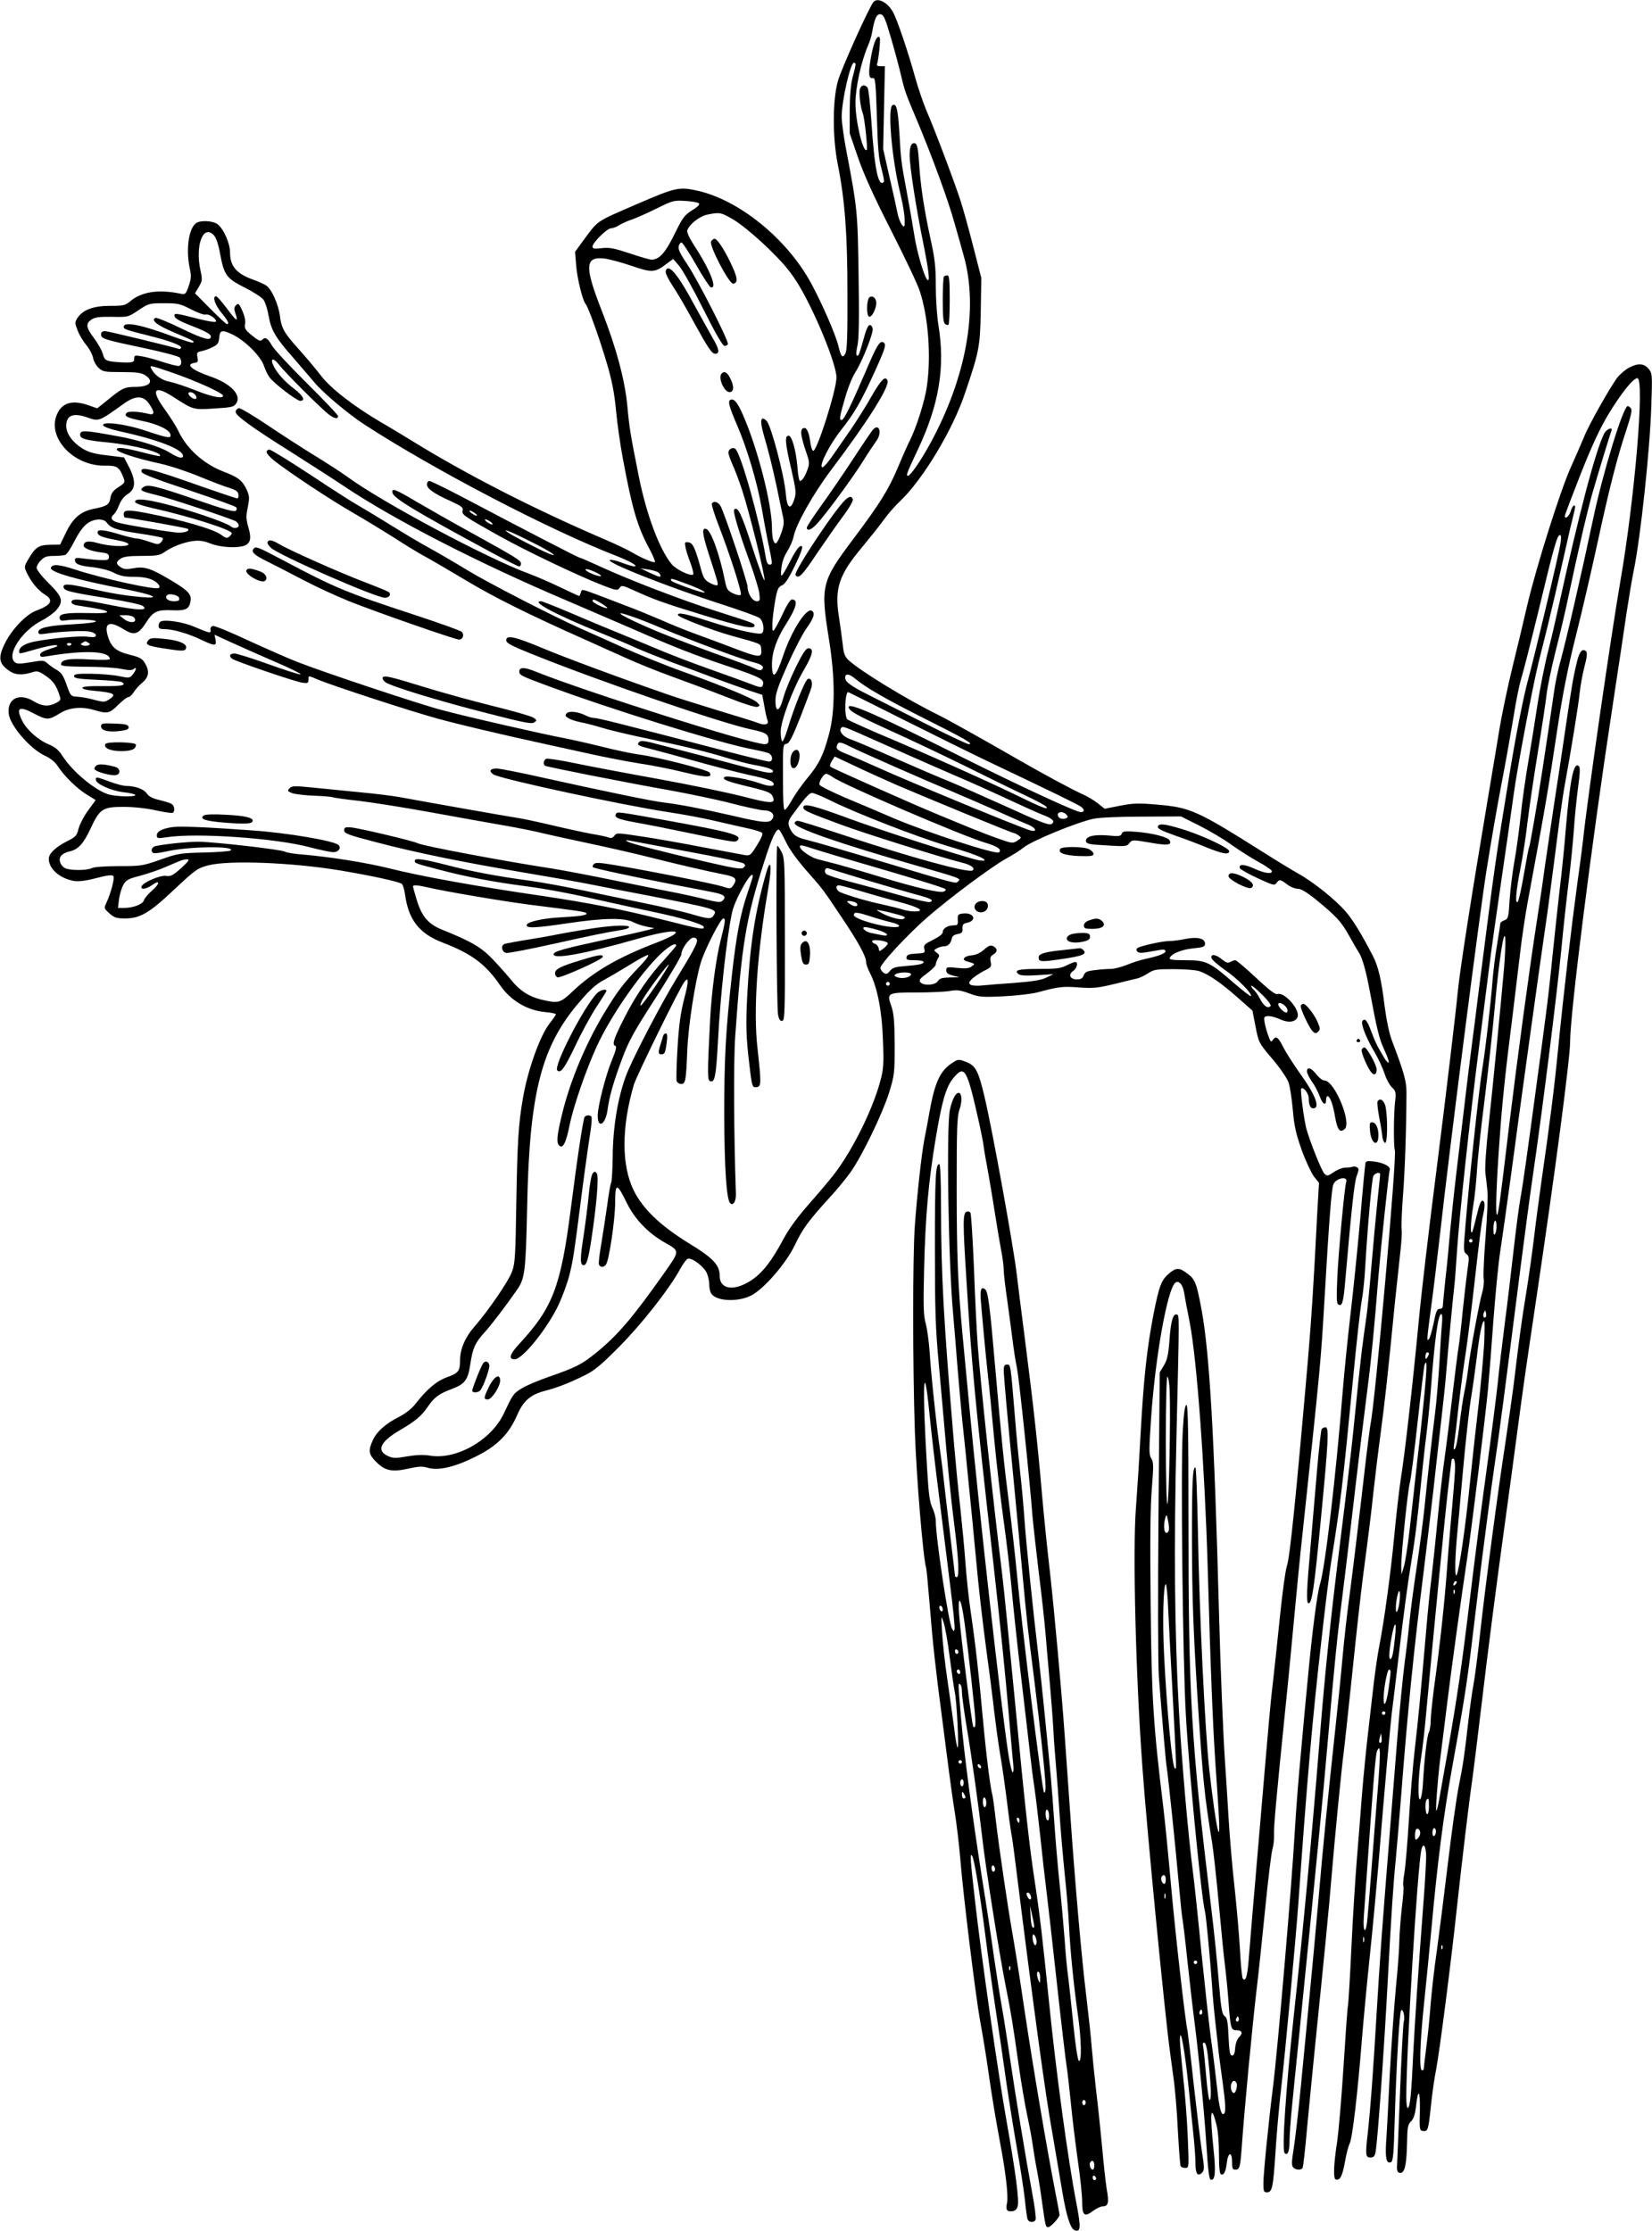  <svg version="1.0" xmlns="http://www.w3.org/2000/svg"
 width="948pt" height="1280pt" viewBox="0 0 948 1280"
 preserveAspectRatio="xMidYMid meet"><g transform="translate(0,1280) scale(0.1,-0.1)"
fill="#000000" stroke="none">
<path d="M5012 12788 c-27 -34 -185 -385 -204 -454 -31 -112 -31 -325 0 -479
41 -209 55 -397 55 -740 1 -242 -2 -326 -12 -344 -16 -29 -25 -19 -40 44 -17
68 -91 238 -157 361 -140 256 -415 479 -657 531 -100 22 -124 16 -337 -76
-251 -109 -223 -90 -320 -221 l-40 -55 6 -75 c5 -73 37 -205 55 -225 16 -20
80 -199 120 -335 30 -101 44 -170 54 -275 7 -77 25 -201 39 -275 54 -291 83
-391 154 -522 20 -37 33 -70 30 -73 -7 -7 -83 26 -134 57 -22 13 -93 47 -159
75 -403 173 -797 375 -1105 566 -36 22 -113 69 -172 103 -157 92 -290 195
-345 267 -26 34 -81 100 -123 147 -90 99 -105 126 -114 199 -9 66 -48 154 -79
173 -12 8 -50 25 -84 37 -88 33 -123 76 -123 153 0 54 -40 141 -74 163 -31 20
-101 22 -123 3 -42 -34 -57 -155 -33 -263 8 -38 7 -55 -7 -96 -17 -48 -19 -50
-48 -44 -126 26 -222 11 -287 -43 -29 -25 -40 -27 -117 -27 -96 0 -156 -23
-187 -70 -15 -24 -15 -29 1 -70 9 -25 32 -63 50 -85 18 -21 35 -54 39 -73 3
-19 18 -45 32 -58 24 -22 33 -24 133 -24 85 0 112 -4 134 -18 54 -35 27 -67
-56 -67 -63 0 -77 -7 -170 -84 l-49 -39 -46 16 c-97 35 -158 17 -187 -55 -53
-133 99 -293 277 -290 71 1 83 -7 108 -73 9 -22 5 -28 -30 -50 -29 -19 -41
-33 -46 -60 -7 -41 -18 -49 -97 -65 -75 -15 -119 -53 -160 -139 l-32 -66 -57
-1 c-66 -1 -85 -14 -125 -82 -25 -43 -25 -45 -9 -79 25 -53 64 -100 102 -124
54 -33 40 -60 -48 -93 -58 -21 -142 -109 -181 -190 -40 -82 -34 -115 30 -158
32 -21 70 -23 123 -7 35 11 41 9 84 -20 42 -29 61 -56 80 -119 6 -17 1 -24
-23 -36 -42 -22 -80 -19 -126 9 -83 52 -155 17 -145 -70 7 -67 121 -200 205
-240 33 -15 61 -37 77 -62 38 -58 111 -129 167 -163 l50 -31 -43 -59 c-24 -32
-48 -79 -55 -104 -10 -41 -16 -48 -64 -72 -67 -34 -107 -71 -107 -102 0 -57
62 -112 144 -127 28 -4 65 0 127 16 59 16 92 20 99 13 10 -10 -13 -98 -41
-158 -13 -27 -12 -30 19 -57 28 -25 41 -29 90 -29 87 0 139 31 284 168 122
114 131 120 195 137 120 30 480 16 757 -30 178 -30 336 -64 352 -77 6 -4 14
-31 18 -59 20 -147 81 -226 217 -278 164 -63 244 -122 327 -242 60 -89 156
-146 257 -156 36 -3 65 -9 65 -13 0 -4 -16 -27 -35 -51 -55 -69 -126 -266
-154 -429 -26 -149 -32 -253 -38 -590 -5 -318 -7 -360 -25 -407 -21 -57 -136
-224 -216 -316 -52 -59 -82 -128 -82 -191 0 -63 -9 -75 -73 -98 -63 -23 -115
-67 -185 -156 -20 -26 -57 -54 -92 -72 -77 -39 -129 -85 -151 -135 -27 -59
-24 -80 20 -124 51 -51 90 -59 185 -38 58 13 80 14 110 5 59 -18 151 2 270 61
126 61 196 130 245 244 35 80 76 115 161 137 61 15 141 46 225 88 57 28 94 59
200 166 129 130 288 333 348 444 16 29 36 56 43 59 23 9 94 -45 110 -82 8 -19
14 -48 14 -65 0 -17 4 -40 10 -50 24 -45 145 -54 226 -16 73 34 204 184 256
293 42 89 79 140 194 266 42 45 98 113 125 151 67 95 181 331 221 456 31 102
32 110 32 276 -1 140 -5 181 -20 223 -26 74 -22 76 149 76 78 0 163 4 190 9
39 7 58 4 108 -14 56 -21 71 -23 197 -17 77 4 164 14 197 23 119 32 141 35
236 28 84 -6 109 -3 205 20 60 15 119 29 132 32 13 3 40 16 60 29 34 22 47 24
147 24 61 0 126 -5 145 -11 51 -16 124 -65 221 -151 l86 -76 18 -92 c18 -92
18 -93 98 -187 46 -55 85 -112 92 -136 8 -22 18 -93 24 -156 8 -94 18 -136 51
-230 23 -63 55 -131 70 -151 l29 -36 -10 -174 c-24 -466 -32 -583 -54 -848
-67 -771 -103 -1128 -120 -1176 -8 -22 -26 -152 -40 -290 -14 -137 -32 -306
-40 -375 -15 -125 -20 -184 -75 -830 -16 -190 -36 -421 -44 -515 -8 -93 -17
-209 -21 -256 -7 -90 -18 -125 -34 -101 -4 8 -11 77 -15 155 -4 78 -18 241
-31 362 -14 121 -29 303 -35 405 -6 102 -15 244 -20 315 -10 141 -26 525 -35
865 -27 1019 -54 1485 -100 1735 -29 155 -36 174 -85 210 -43 32 -61 31 -100
-1 -46 -39 -58 -71 -90 -232 -39 -201 -57 -371 -75 -693 -8 -151 -20 -337 -26
-414 -20 -241 -2 -972 37 -1500 25 -351 128 -1412 158 -1630 2 -16 11 -79 19
-140 9 -60 21 -199 26 -308 6 -109 13 -202 16 -207 4 -6 16 -10 27 -10 21 0
21 2 14 176 -4 97 -16 255 -27 351 -10 97 -19 192 -18 212 2 80 28 -65 49
-269 11 -113 25 -245 30 -295 5 -49 10 -116 10 -147 0 -61 13 -80 38 -55 14
15 14 26 -2 129 -9 62 -30 236 -47 387 -16 151 -32 284 -34 295 -13 55 -68
537 -95 836 -16 184 -37 389 -45 455 -57 465 -67 624 -72 1160 -4 356 -2 566
7 667 10 128 10 149 -4 170 -13 21 -13 46 0 238 24 346 93 732 138 769 20 17
44 -10 51 -57 3 -20 17 -95 31 -165 42 -210 87 -830 104 -1402 17 -606 30
-918 45 -1140 23 -325 27 -415 15 -380 -10 31 -31 177 -50 345 -26 236 -58
912 -66 1383 -4 196 -10 357 -14 357 -16 0 -20 -76 -20 -409 1 -352 7 -518 34
-946 29 -441 37 -524 81 -795 8 -47 26 -211 40 -365 14 -154 30 -314 36 -355
5 -41 14 -131 19 -200 11 -147 14 -160 45 -160 33 0 39 -16 16 -39 -12 -12
-21 -37 -23 -63 -2 -30 -7 -43 -18 -43 -12 0 -16 21 -20 107 -4 88 -8 110 -23
120 -15 11 -20 43 -33 198 -8 102 -28 298 -45 435 -114 944 -129 1197 -129
2213 0 527 -3 663 -12 660 -9 -3 -15 -49 -21 -154 -12 -220 0 -1314 18 -1624
19 -339 90 -1059 110 -1130 6 -20 32 -300 40 -420 3 -52 12 -151 20 -220 8
-69 16 -143 18 -165 3 -22 12 -96 22 -165 18 -130 20 -178 10 -188 -16 -16
-28 27 -41 149 -8 74 -23 197 -34 274 -11 77 -35 300 -55 495 -19 196 -41 405
-49 465 -27 207 -66 650 -81 935 -25 448 -29 931 -14 1560 17 723 17 702 2
707 -21 7 -34 -36 -42 -145 -6 -86 -13 -115 -32 -147 l-24 -40 -7 -810 c-4
-475 -3 -862 2 -935 17 -223 40 -494 45 -520 7 -37 52 -470 70 -675 9 -99 18
-186 20 -193 2 -6 16 -117 29 -245 14 -127 32 -286 41 -352 26 -205 57 -532
69 -719 8 -126 15 -181 23 -183 26 -9 31 42 17 172 -22 213 -16 271 16 145 9
-31 15 -104 15 -169 0 -78 4 -116 12 -118 16 -6 27 15 33 66 7 62 30 67 30 7
0 -39 3 -46 19 -46 24 0 28 13 36 120 16 230 62 710 85 905 11 88 33 300 50
470 17 171 36 326 42 345 6 19 10 56 9 82 -2 46 11 191 64 713 14 132 36 364
50 515 14 151 36 379 50 505 104 970 105 990 125 1330 27 465 41 647 52 670
17 37 86 48 73 12 -9 -24 -45 -409 -51 -549 -5 -110 -4 -147 5 -153 23 -14 30
9 41 140 36 412 52 564 66 599 12 32 13 41 2 47 -7 5 -19 7 -26 4 -8 -3 -26
-5 -41 -5 -16 0 -45 -11 -66 -25 -35 -24 -39 -25 -55 -10 -15 14 -83 183 -104
260 -12 44 -35 218 -30 227 10 16 44 -24 44 -53 0 -37 9 -59 25 -59 43 0 15
75 -74 199 -38 53 -80 119 -95 148 -30 61 -43 71 -60 48 -11 -16 -14 -15 -24
11 -18 47 -32 107 -26 116 9 13 46 9 92 -12 46 -21 87 -15 98 14 16 41 -74
144 -114 132 -13 -5 -46 20 -125 94 -59 55 -112 100 -118 100 -5 0 -19 -4 -29
-10 -14 -8 -25 -4 -48 15 -35 29 -65 33 -60 8 2 -10 37 -41 79 -70 69 -47 158
-137 147 -149 -3 -2 -46 31 -96 74 -139 122 -161 132 -277 132 -73 0 -96 3
-93 12 9 25 69 50 135 56 59 6 68 10 68 27 0 30 -44 41 -113 27 -32 -7 -74
-12 -93 -12 -40 0 -170 -29 -183 -41 -6 -6 -6 -13 1 -20 9 -9 28 -8 77 1 77
14 80 14 84 2 3 -11 -35 -27 -108 -43 -30 -6 -81 -22 -112 -35 -32 -13 -74
-24 -95 -24 -21 0 -62 -3 -91 -7 -44 -5 -55 -10 -63 -29 -6 -18 -16 -24 -39
-24 -40 0 -52 28 -22 48 22 15 31 52 12 52 -6 0 -28 -9 -50 -20 -33 -17 -59
-20 -159 -20 -119 0 -144 -7 -116 -30 10 -8 42 -10 107 -6 l93 6 -41 -20 c-29
-14 -79 -22 -180 -30 -76 -5 -161 -12 -189 -15 -27 -3 -57 -1 -65 4 -12 8 -11
13 5 31 11 12 42 33 68 47 45 22 48 26 42 53 -5 23 -2 32 14 42 26 16 27 34 1
48 -15 8 -25 5 -53 -19 -21 -19 -46 -31 -72 -33 -39 -3 -59 -24 -31 -33 55
-17 53 -15 31 -31 -15 -11 -35 -13 -82 -8 -59 6 -63 5 -63 -14 0 -15 10 -23
38 -30 l37 -10 -55 -1 c-44 -1 -58 -5 -68 -21 -15 -24 -83 -28 -101 -6 -9 11
-2 21 39 51 27 20 50 43 50 51 0 8 6 23 12 34 11 16 9 22 -7 33 -18 14 -18 15
3 26 11 6 29 11 40 11 22 0 38 16 44 45 2 13 14 22 33 25 25 5 30 10 28 32 -1
22 4 28 27 33 58 13 39 59 -22 53 -30 -3 -33 -6 -32 -35 2 -29 -1 -33 -23 -33
-34 0 -63 -17 -63 -38 0 -12 -20 -27 -56 -45 -50 -25 -55 -30 -50 -52 6 -23 4
-24 -46 -27 -41 -2 -54 -7 -56 -20 -3 -15 4 -18 47 -18 28 0 51 -4 51 -10 0
-12 -25 -17 -110 -24 -52 -4 -68 -9 -83 -27 -14 -18 -22 -21 -35 -12 -9 5 -18
18 -20 27 -4 21 155 193 275 297 130 112 358 282 445 331 40 22 86 51 101 64
47 39 310 147 404 166 33 7 155 12 279 12 l221 1 104 -52 c57 -29 140 -77 183
-109 44 -31 113 -75 154 -98 42 -22 77 -47 80 -53 6 -21 -41 -15 -102 13 -56
26 -90 27 -81 2 3 -7 49 -33 101 -57 89 -41 97 -44 109 -28 16 22 22 22 61 -8
18 -14 45 -25 61 -25 19 0 51 -19 103 -61 118 -96 148 -129 192 -209 23 -41
49 -86 58 -100 17 -25 41 -111 59 -210 44 -235 55 -280 86 -347 19 -41 29 -73
23 -71 -6 2 -16 13 -22 23 -6 11 -20 35 -32 55 -12 19 -31 63 -44 98 -24 66
-36 80 -51 65 -13 -13 18 -95 69 -181 22 -37 47 -92 57 -122 9 -30 29 -66 42
-79 23 -22 25 -28 18 -88 -8 -73 -8 -259 -1 -272 14 -23 -114 -1465 -140
-1576 -2 -11 -13 -94 -24 -185 -48 -416 -81 -686 -99 -820 -11 -80 -27 -224
-36 -320 -8 -96 -29 -296 -45 -445 -41 -381 -67 -637 -95 -965 -14 -157 -36
-400 -50 -540 -13 -140 -36 -374 -50 -520 -14 -146 -33 -307 -41 -358 -12 -73
-13 -96 -4 -108 14 -16 46 -19 55 -4 3 6 15 106 25 223 11 116 31 325 45 462
51 498 84 833 95 975 17 208 59 639 70 718 5 37 27 245 50 462 22 217 50 465
61 550 29 219 48 369 60 485 6 55 23 199 39 320 27 202 43 346 85 775 9 85 22
207 29 270 8 63 12 129 9 146 -2 16 1 104 8 195 11 143 19 374 20 590 0 65
-15 118 -84 299 -15 40 -31 116 -42 200 -18 149 -36 225 -67 285 -65 125 -112
203 -155 253 -58 68 -185 170 -273 219 -36 20 -126 75 -200 122 -384 242 -419
257 -611 274 -109 9 -139 8 -214 -7 l-86 -17 -39 31 c-21 17 -60 40 -87 52
-57 25 -229 118 -368 198 -210 121 -402 228 -460 257 -185 91 -449 253 -516
315 -21 20 -28 38 -33 89 -4 35 -14 107 -22 160 -26 162 0 241 134 400 43 52
98 121 122 154 23 33 67 83 96 110 130 124 302 409 372 620 81 239 86 265 90
470 l3 190 -45 176 c-25 97 -57 214 -72 260 -30 96 -146 405 -198 525 -19 45
-49 133 -66 195 -36 131 -100 322 -124 366 -30 58 -90 90 -114 61z m100 -203
c21 -71 47 -168 58 -215 23 -97 25 -102 96 -270 84 -201 174 -446 210 -575 19
-66 44 -154 55 -195 85 -302 14 -696 -193 -1075 -55 -100 -113 -185 -128 -185
-12 0 -8 12 57 150 122 258 158 474 118 715 -8 50 -15 150 -15 223 0 111 -5
157 -30 270 -37 171 -58 306 -66 440 -5 77 -11 105 -22 109 -20 8 -32 -15 -32
-67 0 -65 36 -297 76 -495 35 -173 42 -237 25 -220 -19 20 -61 164 -76 266 -9
57 -27 160 -40 229 -33 176 -35 189 -44 348 -8 137 -17 172 -40 158 -28 -18
-4 -301 43 -496 22 -94 30 -148 27 -189 -2 -32 -30 13 -41 67 -6 31 -27 127
-47 212 l-35 155 5 238 5 237 -25 0 c-19 0 -24 4 -19 16 3 9 9 47 13 86 5 58
4 70 -8 66 -16 -5 -35 -68 -47 -154 -9 -67 -4 -87 19 -82 12 2 15 -36 21 -222
5 -178 10 -240 26 -297 11 -40 17 -74 14 -77 -32 -33 -54 74 -72 354 -7 96
-16 181 -22 188 -16 18 -36 15 -43 -8 -7 -22 2 -103 16 -140 11 -29 29 -203
23 -210 -21 -21 -65 164 -65 268 0 90 32 235 71 328 11 24 22 60 25 81 14 79
26 104 48 101 18 -3 27 -23 59 -133z m-202 -154 c0 -5 -7 -38 -17 -73 -11 -42
-16 -105 -17 -193 l0 -130 48 -140 c34 -98 91 -224 191 -420 78 -154 152 -309
163 -345 49 -149 66 -371 41 -546 -11 -82 -61 -240 -99 -314 -12 -24 -42 -91
-66 -149 -55 -131 -103 -208 -259 -416 -181 -241 -187 -266 -139 -567 37 -228
37 -414 2 -548 -33 -124 -57 -173 -125 -255 -31 -37 -70 -93 -87 -123 -17 -31
-36 -57 -42 -59 -8 -3 -11 53 -11 186 -1 184 0 190 20 193 16 2 32 33 80 153
32 83 61 160 64 172 7 31 -3 54 -21 47 -16 -6 -79 -162 -116 -286 -13 -43 -27
-75 -31 -72 -5 3 -9 28 -9 55 0 62 70 248 136 360 48 83 56 119 24 119 -15 0
-32 -25 -74 -110 -29 -60 -62 -139 -71 -175 -22 -80 -45 -88 -45 -15 0 39 14
80 69 204 38 85 87 180 110 212 41 57 50 87 30 99 -31 20 -117 -115 -164 -255
-43 -129 -65 -146 -65 -50 0 68 27 145 82 231 60 95 70 139 32 139 -9 0 -31
-35 -56 -90 -23 -49 -46 -90 -51 -90 -11 0 -3 99 15 193 9 47 16 60 35 68 17
6 38 38 73 110 48 97 56 134 23 108 -8 -7 -30 -42 -48 -78 -52 -100 -58 -105
-51 -42 3 34 16 70 35 100 16 25 31 62 35 81 12 68 111 244 216 384 210 278
336 478 323 512 -12 31 -37 6 -95 -96 -33 -58 -86 -141 -116 -185 -31 -44 -78
-113 -106 -153 -30 -43 -54 -68 -59 -63 -15 15 44 130 110 214 75 95 113 159
193 335 62 137 67 156 50 167 -21 13 -39 -17 -105 -173 -83 -192 -122 -272
-135 -272 -15 0 -13 16 19 125 15 55 42 122 59 148 40 63 104 224 100 251 -2
11 -9 21 -17 21 -9 0 -22 -29 -36 -83 -12 -45 -25 -85 -28 -89 -15 -14 -17 7
-6 57 8 37 10 160 6 399 -5 366 -7 385 -71 720 -14 73 -26 160 -26 192 0 89
50 309 70 309 6 0 10 -4 10 -9z m-899 -798 c6 -6 -8 -21 -40 -40 -44 -28 -54
-42 -101 -138 -53 -107 -87 -145 -132 -145 -9 0 -65 16 -124 36 -91 30 -117
35 -161 30 -43 -5 -53 -3 -53 9 0 22 84 105 106 105 10 0 33 8 49 19 17 10 48
24 70 31 22 7 85 35 140 62 96 48 103 49 168 45 38 -2 73 -9 78 -14z m201 -95
c42 -26 119 -89 189 -156 92 -89 131 -135 178 -210 96 -157 221 -461 221 -538
0 -73 -113 -428 -134 -421 -6 2 -14 27 -17 56 -8 59 -25 87 -44 71 -14 -12 -8
-49 23 -140 17 -49 18 -59 6 -94 -15 -41 -31 -66 -44 -66 -4 0 -11 36 -14 81
-9 100 -32 179 -51 179 -23 0 -19 -46 16 -193 27 -120 29 -136 17 -172 -22
-67 -42 -52 -49 35 -9 103 -84 389 -110 415 -33 33 -40 3 -18 -74 32 -110 48
-176 75 -299 13 -64 29 -139 35 -167 10 -42 8 -58 -8 -104 -10 -30 -24 -56
-30 -58 -13 -5 -23 30 -23 85 0 141 -85 470 -170 659 -30 68 -51 90 -71 77
-13 -8 -2 -45 43 -149 55 -128 112 -319 138 -465 12 -69 30 -167 41 -218 23
-111 23 -112 4 -112 -9 0 -16 14 -20 38 -36 216 -141 592 -174 625 -14 14 -41
1 -41 -20 0 -10 11 -40 23 -68 13 -27 38 -93 55 -145 41 -124 134 -498 129
-519 -2 -9 -34 78 -71 192 -62 192 -83 234 -103 213 -9 -9 28 -131 88 -296 27
-74 52 -156 56 -182 5 -44 4 -48 -15 -48 -24 0 -52 45 -52 82 0 29 -136 434
-156 466 -15 23 -38 29 -49 13 -3 -6 13 -58 36 -118 69 -179 139 -397 130
-406 -5 -5 -25 -1 -44 8 -32 15 -37 23 -47 73 -30 149 -79 286 -106 296 -28
11 -25 -23 11 -136 55 -170 58 -179 51 -186 -4 -3 -22 2 -42 13 -29 15 -37 28
-50 74 -34 126 -48 156 -73 159 -21 3 -23 1 -18 -25 2 -15 15 -56 28 -90 13
-34 20 -65 17 -69 -13 -13 -97 27 -123 58 -70 83 -145 284 -189 503 -48 240
-54 276 -66 405 -14 150 -63 332 -146 545 -100 255 -98 313 11 302 28 -3 99
-22 158 -42 119 -41 135 -40 203 12 l37 27 33 -38 c19 -22 82 -134 140 -250
70 -140 111 -211 122 -211 8 0 17 5 19 10 6 18 -171 365 -231 455 -43 64 -56
90 -51 108 3 13 11 22 17 20 7 -3 44 -60 83 -128 38 -68 76 -125 83 -128 42
-14 -4 102 -95 240 -28 44 -42 74 -39 86 12 36 71 82 117 91 71 14 75 13 151
-31z m-2984 -89 c12 -12 26 -53 35 -105 23 -123 36 -141 141 -194 50 -25 98
-56 108 -70 10 -14 23 -54 29 -90 14 -83 40 -128 142 -243 45 -52 99 -115 121
-141 46 -57 196 -183 287 -242 406 -263 1060 -604 1444 -753 82 -32 132 -61
104 -61 -8 0 -38 9 -68 20 -29 12 -61 19 -70 17 -37 -9 328 -154 645 -256 105
-34 200 -68 212 -77 23 -16 32 -77 13 -88 -16 -10 -158 22 -302 69 -141 45
-179 53 -179 36 0 -12 191 -86 305 -118 177 -49 170 -45 173 -77 6 -52 -8 -52
-150 2 -73 28 -176 66 -228 85 -52 19 -142 55 -200 81 -58 25 -148 62 -200 81
-52 20 -130 50 -173 66 -77 29 -79 29 -84 9 -3 -11 -7 -20 -9 -20 -3 0 -52 23
-109 50 -57 28 -139 63 -182 79 -235 86 -835 406 -1037 553 -38 28 -121 81
-184 120 -63 38 -185 117 -270 174 -86 58 -162 103 -171 102 -9 -2 -17 -10
-19 -19 -4 -21 83 -85 328 -239 107 -68 241 -154 296 -191 285 -191 766 -438
1269 -652 110 -47 274 -118 365 -157 260 -114 368 -156 573 -225 190 -64 207
-74 193 -110 -4 -12 -18 -10 -73 12 -37 14 -147 54 -243 88 -96 34 -236 88
-310 120 -74 31 -178 74 -230 95 -52 21 -164 68 -248 104 -85 36 -160 66 -168
66 -60 0 87 -78 346 -183 74 -30 167 -69 205 -87 39 -17 129 -53 200 -80 72
-26 182 -67 245 -91 63 -23 151 -55 195 -70 l79 -26 12 -64 c6 -35 14 -72 18
-81 11 -24 -13 -32 -50 -18 -16 7 -123 40 -239 75 -115 35 -248 77 -295 94
-266 92 -578 208 -707 262 -160 67 -208 77 -208 45 0 -16 28 -31 145 -78 386
-156 1093 -399 1263 -434 81 -17 97 -27 97 -60 0 -18 -5 -24 -23 -24 -77 0
-1029 302 -1310 415 -68 28 -97 28 -97 1 0 -19 11 -25 135 -71 370 -139 1019
-341 1205 -375 36 -7 75 -16 88 -21 27 -10 31 -49 5 -49 -10 0 -121 27 -248
60 -610 159 -734 190 -754 190 -12 0 -34 6 -49 14 -45 23 -98 28 -111 12 -10
-12 -7 -17 16 -30 16 -8 47 -17 68 -21 22 -4 74 -17 116 -30 41 -13 154 -40
250 -60 239 -50 357 -79 470 -114 53 -16 125 -35 160 -41 83 -15 115 -28 102
-41 -7 -7 -40 -2 -104 15 -52 14 -170 45 -264 70 -93 24 -218 57 -277 72 -85
23 -110 26 -119 17 -18 -18 -10 -22 78 -44 43 -11 157 -42 253 -69 96 -27 229
-61 295 -76 116 -25 145 -36 145 -55 0 -13 -32 -11 -79 6 -71 25 -193 47 -204
36 -14 -14 14 -25 147 -57 99 -24 120 -33 129 -52 21 -45 -2 -46 -167 -3 -86
22 -306 68 -488 101 -183 33 -400 74 -481 91 -81 17 -154 28 -162 25 -16 -6
-20 -32 -7 -40 11 -7 482 -100 716 -141 110 -20 269 -53 354 -75 85 -22 169
-40 187 -40 40 0 64 -24 48 -48 -16 -27 -49 -25 -228 17 -179 41 -304 65 -395
76 -65 7 -349 66 -687 141 -133 30 -255 54 -272 54 -39 0 -48 -15 -19 -34 40
-26 748 -178 1008 -217 74 -11 194 -33 265 -50 72 -17 159 -36 194 -44 35 -8
68 -18 74 -24 6 -6 -4 -31 -29 -71 -35 -57 -40 -61 -68 -57 -17 3 -128 24
-246 46 -118 23 -277 51 -353 62 -132 20 -139 21 -151 4 -9 -13 -19 -16 -32
-11 -10 4 -55 14 -99 21 -44 8 -145 30 -225 49 -80 19 -165 37 -190 41 -55 8
-575 100 -681 120 -43 8 -148 21 -235 29 -88 9 -210 21 -272 27 -101 10 -116
10 -130 -4 -14 -15 -13 -17 14 -28 16 -6 73 -13 127 -15 54 -2 102 -6 106 -9
5 -2 71 -12 147 -20 77 -9 261 -38 409 -65 149 -27 337 -61 419 -75 82 -14
186 -35 230 -46 45 -11 165 -37 268 -59 103 -22 259 -57 345 -79 162 -41 334
-81 436 -101 61 -12 70 -26 42 -64 -13 -17 -16 -17 -62 -2 -48 15 -417 89
-615 122 -84 14 -110 16 -120 6 -6 -6 -9 -14 -6 -18 8 -7 211 -51 463 -100 99
-19 204 -39 232 -45 59 -12 72 -24 51 -46 -13 -12 -25 -12 -94 5 -43 11 -115
27 -159 36 -44 8 -201 40 -350 70 -148 31 -315 62 -370 71 -270 41 -750 131
-777 146 -24 13 -336 87 -383 91 -34 3 -40 0 -40 -17 0 -17 22 -26 180 -67
228 -60 497 -115 840 -173 149 -25 326 -56 395 -70 69 -14 220 -43 335 -65
378 -74 393 -78 372 -110 -15 -26 -29 -25 -134 6 -49 14 -173 43 -278 64 -104
22 -264 55 -355 74 -91 19 -217 42 -280 51 -202 27 -351 56 -485 91 -132 34
-185 42 -185 25 0 -15 5 -16 150 -54 148 -39 308 -69 485 -92 133 -18 256 -41
474 -91 86 -19 208 -46 271 -59 153 -32 273 -68 278 -83 6 -19 -14 -15 -220
37 -239 61 -442 101 -713 141 -365 53 -693 112 -870 157 -134 33 -344 67 -505
80 -41 3 -84 10 -95 16 -25 13 -405 56 -497 57 -61 0 -191 -13 -245 -25 -23
-5 -31 -29 -13 -40 5 -3 38 1 74 9 123 29 398 33 370 6 -5 -5 -74 -10 -154
-12 -137 -3 -151 -6 -250 -41 -102 -36 -111 -37 -239 -37 -77 0 -141 -5 -153
-11 -28 -15 -128 -15 -156 0 -12 6 -25 23 -28 37 -7 28 13 49 58 59 47 11 78
45 117 129 53 115 70 126 190 126 58 0 131 -8 185 -20 49 -11 92 -17 97 -14
15 9 10 43 -8 52 -10 5 -42 15 -71 22 -36 8 -58 20 -69 36 -16 25 -66 44 -118
44 -16 0 -55 10 -85 21 -90 33 -90 33 -90 15 0 -24 88 -64 159 -72 34 -3 64
-11 67 -15 8 -13 -104 -11 -151 2 -76 21 -208 130 -265 219 -23 36 -42 52 -79
68 -60 24 -126 83 -152 133 -40 79 -21 91 67 44 73 -38 83 -38 148 2 51 33
126 40 195 19 78 -23 88 -21 139 29 25 25 51 45 59 45 7 0 21 13 31 29 9 15
32 40 50 55 37 32 41 65 13 112 -15 25 -30 33 -87 47 -77 19 -106 43 -125 106
-23 77 8 91 89 41 62 -39 86 -32 132 40 39 62 63 72 151 68 74 -3 94 7 102 50
8 41 -12 63 -115 124 -114 68 -150 79 -214 67 -37 -7 -53 -6 -71 6 -29 19 -29
30 -1 49 17 12 48 16 121 16 83 0 103 3 128 20 44 32 109 57 164 65 39 5 63 2
103 -14 56 -22 152 -28 195 -12 35 14 41 42 22 106 -13 47 -14 64 -3 114 10
53 10 64 -6 100 -25 54 -48 72 -134 105 -114 44 -212 132 -260 236 -12 25 -47
80 -78 123 -82 113 -59 141 54 67 112 -72 111 -72 233 -64 100 6 112 9 125 30
31 47 -32 113 -147 153 -110 38 -148 71 -91 79 18 3 20 8 15 32 -5 26 -2 30
23 35 16 3 45 13 64 23 29 14 35 23 38 55 4 44 16 46 77 17 71 -34 161 -124
179 -178 9 -26 24 -57 34 -69 28 -36 155 -133 174 -133 33 0 18 29 -34 69 -56
42 -100 92 -120 135 -19 43 2 44 35 1 33 -43 219 -229 276 -277 35 -29 61 -36
61 -16 0 7 -80 91 -178 188 -98 97 -189 195 -202 218 -24 43 -38 50 -57 31 -9
-9 -23 -2 -57 26 -39 31 -44 41 -40 65 4 17 -2 46 -15 76 -19 42 -23 46 -36
33 -13 -12 -13 -21 -4 -48 19 -53 5 -45 -49 29 -29 38 -56 70 -62 70 -23 0 -7
-48 30 -94 39 -47 48 -66 32 -66 -4 0 -47 40 -95 88 l-88 89 22 37 c20 34 21
41 9 96 -31 145 17 266 78 199z m-132 -424 c37 -19 75 -33 84 -30 19 6 69 -29
58 -41 -5 -4 -47 3 -95 15 -139 36 -146 36 -141 16 2 -12 30 -28 83 -49 94
-36 125 -53 125 -67 0 -27 -42 -15 -167 45 -75 37 -143 64 -150 62 -31 -12 10
-44 109 -85 113 -48 114 -49 106 -57 -4 -3 -55 13 -115 35 -179 67 -283 88
-283 56 0 -14 8 -17 155 -54 106 -26 179 -54 174 -66 -2 -5 -6 -9 -9 -8 -45
14 -411 103 -427 103 -16 0 -23 -6 -23 -19 0 -25 18 -30 254 -80 104 -22 193
-46 198 -53 14 -23 9 -48 -9 -48 -10 0 -53 11 -96 25 -42 14 -95 28 -117 31
-36 6 -40 5 -40 -15 0 -18 -6 -21 -47 -21 -27 0 -65 3 -85 6 -33 6 -39 11 -48
43 -5 20 -28 60 -50 90 -47 62 -50 84 -14 108 20 13 46 16 118 15 91 -2 91 -2
151 38 58 39 62 40 147 40 80 0 92 -3 154 -35z m-120 -359 c146 -50 304 -121
304 -137 0 -19 -62 -7 -158 31 -55 22 -121 44 -146 49 -46 8 -88 37 -107 74
-13 23 -8 22 107 -17z m144 -131 c7 -9 10 -19 6 -22 -8 -9 -38 9 -44 25 -5 17
23 15 38 -3z m-263 -54 c32 -47 30 -65 -4 -56 -56 14 -115 17 -126 6 -18 -18
2 -29 88 -46 89 -18 158 -51 163 -78 5 -24 -12 -22 -135 19 -119 41 -260 59
-251 33 3 -8 44 -23 104 -36 215 -47 354 -102 354 -139 0 -19 -29 -11 -80 21
-47 30 -176 70 -285 90 -207 38 -225 39 -225 9 0 -22 35 -31 161 -43 149 -15
315 -58 296 -78 -3 -2 -48 8 -102 22 -101 26 -145 31 -145 16 0 -15 110 -51
248 -81 51 -11 153 -44 225 -74 73 -30 152 -60 177 -67 34 -11 46 -20 48 -36
2 -13 -1 -23 -6 -23 -6 0 -88 28 -184 61 -319 113 -373 126 -366 92 2 -12 74
-40 267 -104 146 -49 269 -93 275 -99 7 -7 6 -14 -1 -21 -8 -8 -67 8 -220 61
-239 82 -285 93 -310 75 -25 -18 -17 -23 73 -45 77 -18 421 -133 457 -151 9
-6 17 -16 17 -24 0 -16 -30 -20 -45 -6 -22 19 -168 71 -310 111 -160 45 -240
55 -240 31 0 -9 33 -21 102 -37 211 -47 453 -124 453 -144 0 -4 -7 -13 -15
-20 -12 -10 -21 -8 -47 12 -44 32 -222 84 -428 124 -105 20 -130 19 -130 -6 0
-11 3 -20 8 -20 27 -1 355 -59 360 -65 14 -14 -26 -25 -73 -20 -77 9 -286 44
-327 56 -39 10 -48 28 -24 48 7 6 21 30 30 54 10 26 29 50 49 62 45 28 48 74
9 152 l-30 58 -97 12 c-77 9 -107 18 -143 40 -56 35 -92 85 -92 129 0 61 40
77 120 49 69 -24 64 -26 214 81 65 46 110 45 143 -5z m-245 -679 c22 -32 57
-44 185 -63 69 -10 129 -22 135 -25 5 -4 3 -13 -6 -23 -15 -17 -19 -17 -69 0
-28 10 -61 19 -72 19 -11 0 -48 9 -83 19 -101 31 -142 36 -142 17 0 -20 23
-29 113 -46 42 -8 66 -17 64 -24 -6 -16 -112 -11 -177 8 -52 15 -80 10 -80
-15 0 -15 42 -31 94 -38 42 -5 51 -9 51 -26 0 -17 -6 -20 -40 -19 -22 0 -66 4
-97 8 -50 7 -58 6 -58 -7 0 -24 26 -34 105 -42 41 -5 90 -17 117 -31 37 -19
64 -24 118 -24 71 0 114 -14 139 -43 8 -10 8 -17 2 -21 -20 -13 -321 54 -478
105 -94 31 -133 34 -141 11 -8 -24 147 -69 422 -122 169 -33 218 -57 96 -46
-98 9 -171 21 -308 52 -114 26 -146 26 -136 0 7 -17 40 -25 267 -62 92 -15
175 -33 185 -40 39 -29 -23 -28 -183 4 -179 36 -225 40 -225 17 0 -8 13 -16
33 -19 131 -20 162 -27 171 -36 7 -7 -26 -10 -109 -8 -130 3 -168 -4 -163 -30
3 -13 11 -16 33 -12 54 8 170 5 175 -5 3 -6 -44 -12 -127 -17 -142 -7 -203
-20 -203 -45 0 -13 8 -14 43 -9 77 12 214 19 251 12 21 -4 36 -13 36 -21 0
-11 -10 -13 -44 -9 -45 7 -208 -8 -306 -27 -57 -11 -90 -32 -90 -56 0 -17 -4
-17 101 13 49 14 99 24 111 22 16 -3 6 -9 -34 -21 -39 -12 -58 -23 -58 -34 0
-13 7 -14 38 -9 217 37 362 31 362 -16 0 -5 -49 -6 -118 -2 -119 7 -162 -1
-162 -29 0 -9 37 -12 143 -13 78 0 169 -5 201 -12 44 -9 63 -9 73 -1 19 17 16
-5 -5 -31 -17 -21 -21 -22 -78 -10 -32 7 -104 13 -159 14 -83 1 -100 -2 -100
-14 0 -12 24 -16 131 -21 72 -3 136 -9 143 -13 29 -18 2 -24 -106 -23 -78 1
-117 -2 -120 -9 -2 -7 22 -14 69 -18 116 -11 130 -20 83 -50 -23 -15 -30 -16
-83 -2 -31 9 -75 17 -97 18 -40 3 -40 4 -63 69 -18 51 -30 69 -55 84 -18 10
-42 27 -54 38 -21 19 -27 19 -98 7 -60 -10 -78 -10 -90 0 -50 42 40 181 156
240 31 16 68 43 83 60 42 51 35 74 -44 153 -39 38 -70 78 -70 89 0 10 11 30
25 43 19 20 34 25 74 25 27 0 57 3 66 6 9 4 31 37 50 75 36 70 65 105 100 119
35 15 73 11 87 -8z m3161 -284 c17 -9 24 -29 10 -27 -5 0 -30 11 -58 24 l-50
24 40 -6 c22 -3 48 -10 58 -15z m169 -69 c68 -25 117 -50 98 -49 -25 1 -185
59 -188 68 -5 16 -5 16 90 -19z m-2914 -81 c3 -14 -4 -18 -31 -18 -33 0 -54
19 -39 34 13 14 67 1 70 -16z m2427 -33 c22 -13 35 -25 28 -25 -18 0 -83 32
-83 42 0 13 13 9 55 -17z m176 -74 c30 -10 108 -41 174 -69 150 -63 454 -177
518 -192 51 -13 65 -26 49 -42 -6 -6 -21 -4 -42 7 -18 9 -119 47 -224 84 -105
38 -258 96 -340 130 -197 83 -275 131 -135 82z m-2862 -4 c25 -31 -25 -37 -60
-7 l-24 19 36 1 c20 0 42 -6 48 -13z m-261 -146 c11 -7 11 -9 -2 -14 -9 -4
-23 -4 -32 0 -13 5 -13 7 -2 14 7 5 15 9 18 9 3 0 11 -4 18 -9z m-98 -5 c0
-11 -19 -15 -25 -6 -3 5 1 10 9 10 9 0 16 -2 16 -4z m4497 -200 c62 -52 179
-119 398 -229 235 -118 284 -146 254 -147 -9 0 -124 54 -255 121 -131 66 -275
139 -319 161 -103 52 -135 75 -135 99 0 26 22 24 57 -5z m288 -241 c176 -88
394 -196 485 -239 368 -175 512 -245 526 -257 19 -16 18 -29 -5 -29 -26 0
-354 152 -676 313 -481 241 -655 318 -655 290 0 -22 46 -47 236 -134 109 -49
303 -141 429 -203 127 -63 282 -139 346 -169 64 -30 120 -60 124 -67 12 -19
-27 -4 -170 66 -145 71 -542 249 -795 355 -90 39 -170 75 -177 81 -20 16 -14
165 6 156 4 -2 151 -75 326 -163z m-250 -79 c55 -25 168 -74 250 -111 83 -37
211 -93 285 -125 74 -31 207 -91 295 -132 88 -41 181 -83 207 -93 60 -22 76
-40 51 -54 -15 -7 -67 13 -248 96 -127 57 -277 124 -335 148 -58 23 -202 85
-320 137 -118 52 -232 101 -253 107 -37 13 -63 43 -52 61 9 14 11 14 120 -34z
m-67 -70 c64 -32 441 -198 582 -256 63 -27 180 -77 260 -113 80 -36 162 -72
183 -80 43 -19 51 -43 10 -32 -46 11 -697 280 -878 362 -60 27 -136 60 -168
73 -62 24 -72 33 -63 55 7 20 19 19 74 -9z m262 -218 c177 -76 667 -278 677
-278 5 0 18 -6 28 -14 18 -13 17 -14 -7 -30 -25 -16 -30 -16 -101 9 -41 14
-119 44 -173 66 -55 23 -137 57 -184 76 -141 58 -604 264 -614 273 -5 5 -2 19
8 34 l16 25 117 -55 c65 -31 170 -78 233 -106z m-362 43 c65 -46 740 -336 877
-377 70 -21 95 -38 78 -55 -15 -15 -408 113 -598 193 -71 31 -197 84 -278 118
-82 35 -151 69 -154 77 -6 15 23 63 38 63 6 0 23 -9 37 -19z m-11 -135 c145
-72 487 -205 662 -258 158 -47 221 -72 221 -84 0 -4 -16 -3 -35 0 -67 13 -553
169 -740 238 -203 75 -265 91 -265 66 0 -18 14 -25 213 -99 138 -51 570 -187
701 -220 49 -12 75 -32 56 -44 -25 -15 -354 75 -745 205 -132 44 -248 80 -257
80 -10 0 -18 -6 -18 -14 0 -27 261 -118 710 -246 243 -70 247 -71 228 -88 -16
-13 9 -20 -458 120 -184 55 -366 108 -404 117 -51 12 -73 23 -87 41 -30 42
-31 64 -7 97 79 108 102 133 118 133 10 0 58 -20 107 -44z m1353 -81 c10 -12
9 -16 -4 -21 -22 -8 -46 2 -46 21 0 19 34 20 50 0z m-1611 -154 c21 -45 65
-105 120 -168 96 -109 90 -101 205 -273 92 -137 136 -218 136 -250 0 -11 11
-43 25 -69 41 -82 67 -219 72 -386 5 -132 3 -161 -16 -230 -44 -164 -159 -396
-266 -535 -25 -32 -89 -108 -142 -168 -66 -75 -114 -140 -148 -203 -69 -129
-120 -193 -183 -235 -98 -65 -182 -54 -182 24 0 63 -36 102 -177 188 -164 101
-264 197 -317 304 -70 144 -70 361 1 605 14 48 260 550 289 589 27 37 27 6 0
-96 -20 -77 -30 -147 -38 -279 -6 -97 -8 -184 -5 -193 4 -9 15 -16 26 -16 25
0 28 19 35 195 6 141 44 388 77 500 22 74 114 255 130 255 14 0 11 -20 -16
-127 -27 -106 -52 -299 -60 -453 -16 -312 -16 -348 0 -354 27 -10 34 28 45
230 14 268 50 593 81 739 18 79 119 256 119 207 0 -5 -14 -48 -31 -98 -40
-117 -63 -239 -88 -459 -37 -332 -45 -486 -45 -810 1 -311 13 -488 34 -509 17
-17 34 10 33 52 -12 339 -14 762 -4 906 37 528 62 679 168 1006 42 132 65 180
82 180 4 0 22 -31 40 -69z m-564 -57 c171 -31 316 -62 323 -69 11 -10 10 -14
-2 -24 -12 -10 -50 -4 -198 30 -249 57 -448 108 -467 120 -13 8 -11 9 9 6 14
-3 165 -31 335 -63z m740 10 c44 -14 148 -45 230 -69 304 -88 500 -148 509
-156 6 -5 2 -11 -8 -15 -25 -9 -151 20 -360 83 -100 31 -215 64 -256 75 -41
10 -92 24 -112 29 -37 10 -98 53 -98 70 0 13 6 12 95 -17z m-3645 -105 c-47
-42 -60 -49 -87 -45 -35 5 -134 -38 -141 -61 -6 -20 27 -15 60 8 46 33 48 11
2 -30 -23 -20 -45 -45 -48 -57 -7 -23 -62 -44 -116 -44 l-33 0 6 51 c4 28 15
65 25 82 15 27 29 35 97 52 44 12 112 35 150 52 89 39 96 41 120 42 15 0 6
-12 -35 -50z m3925 -67 c110 -33 238 -70 285 -83 92 -24 113 -35 87 -45 -9 -3
-87 14 -174 39 -87 25 -214 59 -283 77 -69 17 -131 38 -139 45 -15 15 -6 39
13 32 6 -2 101 -32 211 -65z m-2515 -43 c107 -25 428 -79 580 -99 309 -39 330
-42 335 -51 7 -10 -35 -17 -150 -23 -98 -5 -186 -25 -192 -42 -7 -22 45 -20
233 8 208 31 328 33 379 6 17 -9 50 -20 75 -25 l45 -9 -40 -11 c-22 -6 -136
-32 -252 -57 -230 -50 -284 -65 -286 -81 -5 -32 180 2 478 87 235 67 305 53
110 -22 -217 -83 -358 -165 -475 -275 -76 -72 -85 -74 -183 -51 -71 17 -124
51 -174 113 -21 26 -67 78 -103 116 -66 70 -123 104 -292 172 -82 33 -119 77
-148 176 -11 36 -20 69 -20 73 0 9 28 7 80 -5z m2481 -20 c57 -17 158 -46 223
-63 120 -31 161 -56 93 -56 -19 0 -47 5 -64 10 -16 6 -70 19 -119 30 -81 17
-185 47 -241 70 -25 10 -32 40 -9 40 7 0 60 -14 117 -31z m-27 -65 c9 -3 16
-10 16 -15 0 -14 -24 -11 -46 6 -16 12 -17 14 -2 15 9 0 23 -3 32 -6z m245
-71 c43 -12 51 -17 37 -25 -18 -10 -89 10 -136 38 -25 15 -25 15 10 8 19 -3
59 -13 89 -21z m-36 -45 c51 -12 63 -28 22 -28 -73 0 -235 47 -235 69 0 19 16
18 88 -5 42 -14 98 -30 125 -36z m-77 -44 c57 -16 76 -40 24 -30 -16 3 -43 9
-59 12 -35 6 -64 34 -36 34 9 0 41 -7 71 -16z m-1036 -61 c0 -20 -30 -74 -115
-213 -91 -148 -262 -476 -294 -566 -47 -128 -74 -297 -75 -459 -1 -77 -5 -145
-9 -152 -4 -6 -14 -63 -22 -125 -9 -62 -24 -162 -34 -222 -11 -60 -17 -115
-14 -122 6 -17 27 -18 40 -1 18 22 53 261 53 356 0 115 10 115 66 0 46 -94
121 -173 217 -228 90 -51 90 -45 -3 -178 -178 -252 -266 -356 -390 -456 -83
-67 -114 -83 -275 -139 -60 -21 -129 -50 -153 -66 -46 -28 -50 -35 -101 -143
-72 -154 -276 -269 -428 -241 -32 5 -74 4 -126 -5 -70 -12 -83 -11 -113 3 -65
31 -41 82 70 147 92 54 124 81 163 138 37 53 62 71 136 99 76 29 92 51 106
143 13 90 28 123 81 181 37 40 114 141 185 242 47 67 52 103 60 479 13 655 81
921 300 1175 62 73 97 104 143 128 33 18 99 57 148 87 48 30 94 55 102 55 9 0
-12 -29 -49 -67 -95 -99 -129 -145 -206 -273 -106 -177 -195 -393 -239 -579
-29 -121 -32 -157 -15 -174 21 -21 39 14 61 123 22 106 94 314 155 447 80 174
250 419 369 532 48 44 86 65 86 45 0 -3 -28 -36 -62 -74 -94 -100 -171 -213
-238 -346 -61 -121 -69 -149 -48 -156 8 -3 1 -29 -20 -80 -36 -87 -82 -265
-82 -320 0 -77 44 -52 56 31 10 78 34 161 82 290 39 106 66 156 194 354 81
127 148 240 148 251 0 32 47 96 70 96 12 0 20 -7 20 -17z m1093 -13 c5 -4 -4
-17 -20 -30 -28 -22 -28 -22 -31 -1 -2 11 -12 23 -23 26 -11 4 -17 11 -13 16
6 10 73 2 87 -11z m-1329 -244 c-43 -64 -83 -116 -87 -116 -5 0 1 17 13 38 31
53 143 202 148 198 2 -3 -31 -57 -74 -120z m1464 62 c-6 -17 -50 -26 -78 -16
-20 7 -22 11 -10 18 22 14 93 13 88 -2z m-124 -59 c-3 -5 -10 -7 -15 -3 -5 3
-7 10 -3 15 3 5 10 7 15 3 5 -3 7 -10 3 -15z m2187 -122 c-16 -16 -39 0 -60
41 -11 21 -27 44 -35 51 -9 8 -16 18 -16 24 0 6 27 -15 60 -48 37 -36 56 -63
51 -68z m97 -21 c2 -9 -1 -16 -7 -16 -17 0 -52 40 -45 51 8 13 48 -13 52 -35z
m-676 -2183 c6 -150 -4 -653 -13 -653 -5 0 -9 150 -9 365 0 216 4 365 9 365 5
0 11 -35 13 -77z m-6 -808 c-3 -9 -10 -13 -16 -10 -12 7 -13 49 -3 85 7 23 8
21 16 -17 5 -23 7 -49 3 -58z m-2 -457 c4 -84 16 -316 27 -516 22 -422 21
-395 10 -388 -14 9 -46 340 -61 651 -10 195 -4 405 10 405 4 0 11 -69 14 -152z
m-14 -1543 c0 -14 -4 -25 -9 -25 -12 0 -23 29 -15 41 10 18 24 9 24 -16z m-3
-107 c-3 -7 -5 -2 -5 12 0 14 2 19 5 13 2 -7 2 -19 0 -25z m183 -368 c0 -5 -4
-10 -10 -10 -5 0 -10 5 -10 10 0 6 5 10 10 10 6 0 10 -4 10 -10z m26 -297
c-10 -10 -19 5 -10 18 6 11 8 11 12 0 2 -7 1 -15 -2 -18z m210 -40 c-10 -10
-19 5 -10 18 6 11 8 11 12 0 2 -7 1 -15 -2 -18z m-170 -244 c15 -143 16 -209
5 -209 -4 0 -14 64 -20 143 -7 78 -14 153 -17 165 -3 17 -1 23 8 20 9 -3 17
-43 24 -119z m159 -110 c9 -13 -3 -59 -14 -59 -13 0 -22 30 -16 51 7 21 20 25
30 8z"/>
<path d="M5417 11213 c-4 -3 -7 -64 -7 -133 0 -95 3 -130 13 -139 8 -6 17 -8
20 -4 4 3 7 69 7 145 0 108 -3 138 -13 138 -8 0 -17 -3 -20 -7z"/>
<path d="M4983 11084 c-11 -30 -9 -97 4 -101 17 -6 45 53 41 85 -4 31 -35 42
-45 16z"/>
<path d="M5008 10333 c-8 -10 -58 -83 -110 -163 -52 -80 -134 -199 -181 -265
-48 -66 -87 -126 -87 -132 0 -23 25 -14 57 20 49 52 206 265 263 357 29 47 64
99 77 117 37 48 19 109 -19 66z"/>
<path d="M4852 9933 c-58 -52 -299 -414 -287 -433 16 -25 40 -1 122 123 49 72
117 169 151 215 36 48 59 89 56 97 -8 19 -17 19 -42 -2z"/>
<path d="M4550 8485 c-19 -23 -19 -89 1 -93 31 -6 53 95 23 105 -6 2 -17 -3
-24 -12z"/>
<path d="M4081 11416 c-16 -19 104 -249 127 -244 29 6 25 36 -16 121 -40 83
-77 137 -92 137 -4 0 -13 -6 -19 -14z"/>
<path d="M3820 11239 c0 -11 18 -46 39 -78 22 -32 77 -125 121 -207 86 -156
105 -184 125 -184 26 0 22 28 -15 90 -20 36 -70 125 -110 198 -74 137 -121
202 -146 202 -8 0 -14 -9 -14 -21z"/>
<path d="M4140 10655 c-20 -24 16 -105 46 -105 24 0 28 28 9 70 -20 44 -38 55
-55 35z"/>
<path d="M1530 10206 c0 -8 19 -30 43 -49 80 -64 332 -231 459 -303 69 -40
172 -103 229 -139 56 -37 132 -83 168 -103 36 -19 145 -83 241 -140 162 -98
365 -199 687 -342 72 -33 180 -81 240 -108 59 -27 173 -73 253 -102 80 -29
220 -81 312 -117 103 -41 173 -63 184 -59 17 6 16 8 -2 26 -23 22 -176 86
-425 176 -101 36 -258 100 -349 141 -91 41 -196 88 -235 105 -160 71 -535 264
-653 336 -70 43 -165 98 -212 124 -47 25 -146 84 -220 130 -74 46 -162 99
-195 118 -33 18 -157 98 -276 177 -119 78 -224 143 -233 143 -9 0 -16 -6 -16
-14z"/>
<path d="M2450 10021 c0 -25 39 -53 135 -96 65 -30 75 -38 70 -55 -7 -22 5
-31 211 -146 150 -84 445 -225 588 -281 83 -32 89 -33 101 -17 12 17 17 16 81
-13 113 -52 168 -72 403 -144 214 -66 291 -81 291 -59 0 13 -6 15 -225 85
-193 62 -492 176 -665 256 -59 27 -110 49 -114 49 -7 0 -292 147 -690 357 -87
45 -164 83 -172 83 -8 0 -14 -9 -14 -19z m276 -166 c10 -8 15 -14 9 -14 -5 0
-19 6 -29 14 -11 8 -15 15 -10 15 6 0 19 -7 30 -15z m90 -50 c10 -8 14 -15 8
-15 -5 0 -19 7 -30 15 -10 8 -14 15 -8 15 5 0 19 -7 30 -15z m242 -119 c108
-54 160 -91 85 -60 -55 23 -206 102 -229 119 -18 14 -17 15 7 6 15 -5 76 -34
137 -65z m374 -177 c34 -18 13 -21 -31 -3 -22 9 -41 20 -41 25 0 9 34 -2 72
-22z"/>
<path d="M2252 9973 c5 -31 131 -107 564 -341 83 -45 156 -82 163 -82 6 0 11
7 11 15 0 19 -27 35 -280 175 -113 62 -257 144 -320 181 -121 72 -144 81 -138
52z"/>
<path d="M1535 9690 c-3 -5 5 -20 19 -33 46 -43 603 -287 655 -287 23 0 37 18
24 31 -5 5 -68 31 -139 58 -142 54 -439 186 -494 220 -39 23 -56 26 -65 11z"/>
<path d="M1457 9653 c-19 -18 0 -37 71 -72 42 -21 138 -70 212 -109 74 -39
192 -93 261 -121 157 -63 611 -221 633 -221 23 0 32 29 15 45 -8 7 -131 51
-274 98 -390 128 -451 153 -756 315 -136 72 -150 78 -162 65z"/>
<path d="M1415 9529 c-15 -23 87 -81 107 -61 16 16 2 41 -27 52 -50 19 -73 22
-80 9z"/>
<path d="M923 9234 c-7 -3 -13 -14 -13 -25 0 -15 7 -19 33 -19 48 0 133 -24
207 -59 83 -39 94 -40 87 -2 l-6 29 87 -40 c48 -22 164 -74 257 -114 94 -40
161 -74 149 -74 -11 0 -96 27 -187 60 -92 33 -178 60 -192 60 -34 0 -32 -25 3
-38 102 -41 354 -125 385 -129 33 -5 37 -3 37 16 0 26 -2 25 53 2 73 -32 551
-188 690 -225 115 -32 352 -88 622 -147 55 -12 170 -37 255 -56 85 -19 211
-43 280 -54 69 -10 185 -33 257 -51 128 -31 164 -31 145 -1 -10 15 -294 88
-402 103 -47 6 -143 27 -215 45 -71 18 -170 40 -220 50 -110 20 -574 126 -705
162 -126 33 -692 222 -822 274 -57 22 -185 79 -286 125 -100 47 -190 84 -200
82 -10 -2 -16 -11 -14 -22 4 -22 -2 -21 -97 19 -61 26 -162 41 -188 29z"/>
<path d="M851 9126 c-20 -24 -6 -32 84 -46 115 -18 129 -18 133 3 5 24 -45 44
-134 52 -58 6 -72 4 -83 -9z"/>
<path d="M2196 8912 c-3 -6 4 -18 16 -27 35 -24 305 -107 585 -178 210 -54
255 -63 269 -52 16 11 16 13 -7 28 -13 8 -117 38 -231 66 -114 28 -287 76
-385 106 -204 63 -238 71 -247 57z"/>
<path d="M580 8632 c0 -25 45 -35 112 -26 38 5 48 10 46 23 -3 13 -19 17 -81
19 -70 3 -77 1 -77 -16z"/>
<path d="M605 8531 c-13 -22 27 -41 89 -41 61 0 86 11 86 37 0 15 -165 19
-175 4z"/>
<path d="M549 8404 c-10 -13 -10 -17 2 -25 22 -14 89 -30 112 -27 31 4 29 40
-3 48 -65 17 -99 18 -111 4z"/>
<path d="M3535 8130 c-13 -21 10 -31 116 -50 57 -10 183 -35 279 -55 288 -60
289 -60 302 -47 29 29 -32 46 -389 111 -298 54 -300 54 -308 41z"/>
<path d="M1170 8121 c-30 -20 8 -33 127 -42 118 -9 153 -6 153 12 0 18 -50 29
-158 34 -66 4 -113 2 -122 -4z"/>
<path d="M990 8054 c-57 -8 -90 -24 -90 -47 0 -18 4 -19 58 -11 170 26 620 -5
817 -57 61 -16 123 -29 138 -29 29 0 47 24 30 41 -24 24 -293 70 -497 84 -260
19 -410 25 -456 19z"/>
<path d="M4460 7946 c-8 -8 -4 -929 5 -969 5 -27 12 -37 24 -35 14 3 16 46 15
468 0 444 -1 467 -20 503 -11 21 -22 36 -24 33z"/>
<path d="M4396 7789 c-62 -217 -91 -400 -107 -684 -10 -185 -8 -257 12 -420
14 -121 16 -127 42 -123 26 4 26 21 4 222 -25 217 -2 554 63 926 21 124 13
173 -14 79z"/>
<path d="M4600 7445 c0 -8 7 -15 15 -15 8 0 15 7 15 15 0 8 -7 15 -15 15 -8 0
-15 -7 -15 -15z"/>
<path d="M4600 7385 c-8 -10 -9 -29 -3 -67 7 -43 12 -53 28 -53 17 0 20 8 23
53 4 69 -19 102 -48 67z"/>
<path d="M3806 6858 c-2 -7 -8 -29 -15 -49 -15 -47 -14 -59 3 -59 20 0 24 8
32 68 5 37 3 52 -5 52 -6 0 -13 -6 -15 -12z"/>
<path d="M3415 7475 c-49 -7 -126 -20 -170 -28 -44 -9 -136 -26 -205 -37 -69
-11 -133 -23 -143 -26 -26 -8 -18 -48 9 -52 12 -2 136 22 275 53 229 51 289
63 397 81 17 3 32 9 32 14 0 13 -83 11 -195 -5z"/>
<path d="M3335 7291 c-119 -36 -150 -52 -150 -76 0 -11 7 -21 15 -23 21 -4
252 100 258 116 6 18 -22 14 -123 -17z"/>
<path d="M3423 7098 c-79 -87 -248 -417 -225 -440 19 -19 40 9 102 138 35 75
90 176 122 225 32 48 58 90 58 93 0 15 -39 4 -57 -16z"/>
<path d="M3355 6391 c-9 -15 -42 -232 -80 -531 -57 -444 -104 -565 -294 -770
-56 -60 -65 -90 -28 -90 46 0 188 177 253 314 23 50 51 127 62 171 20 81 27
125 62 400 18 142 38 290 60 434 5 35 7 68 4 73 -7 11 -31 10 -39 -1z"/>
<path d="M3401 6067 c-7 -9 -17 -62 -22 -119 -5 -57 -19 -164 -30 -239 -21
-132 -21 -169 1 -169 16 0 27 37 44 151 30 197 43 359 31 375 -10 14 -12 14
-24 1z"/>
<path d="M2773 4978 c-12 -15 -63 -144 -63 -158 0 -14 36 -12 47 3 18 23 55
126 51 143 -4 22 -22 28 -35 12z"/>
<path d="M2807 4845 c-32 -66 -33 -75 -7 -75 22 0 70 74 70 108 0 43 -34 25
-63 -33z"/>
<path d="M9348 10690 c-21 -11 -50 -36 -65 -54 -39 -50 -166 -274 -193 -343
-13 -32 -48 -112 -77 -177 -60 -134 -194 -558 -249 -789 -19 -84 -57 -242 -84
-352 -27 -110 -60 -267 -74 -350 -13 -82 -41 -244 -60 -360 -105 -624 -169
-1034 -181 -1160 -9 -99 -72 -627 -115 -965 -53 -415 -93 -754 -110 -935 -32
-338 -79 -754 -100 -880 -10 -66 -28 -218 -39 -338 -20 -211 -58 -490 -86
-632 -8 -38 -21 -128 -30 -200 -8 -71 -24 -204 -34 -295 -11 -91 -27 -255 -36
-365 -8 -110 -22 -281 -30 -380 -8 -99 -22 -319 -30 -490 -8 -170 -17 -321
-20 -335 -3 -14 -14 -169 -25 -345 -11 -176 -28 -372 -37 -435 -20 -130 -23
-212 -8 -216 24 -8 38 19 52 96 8 46 20 95 28 110 16 30 47 301 70 595 9 110
29 324 45 475 16 151 38 390 50 530 37 461 71 834 81 905 5 39 25 203 44 365
19 162 46 363 60 445 27 167 37 245 60 480 9 88 22 210 30 270 8 61 19 173 25
250 23 303 42 445 61 445 5 0 7 -23 4 -52 -3 -29 -10 -132 -15 -228 -6 -96
-17 -227 -25 -290 -17 -134 -40 -337 -60 -535 -8 -77 -28 -232 -45 -345 -17
-113 -35 -248 -40 -300 -5 -52 -18 -167 -30 -255 -11 -88 -29 -272 -40 -410
-11 -137 -29 -362 -40 -500 -51 -636 -61 -777 -80 -1092 -21 -357 -35 -543
-50 -683 -16 -136 -14 -150 14 -150 19 0 25 7 30 33 12 70 48 572 71 1007 19
360 32 548 45 675 5 55 19 215 30 355 38 494 73 842 130 1295 16 127 40 334
55 460 14 127 34 307 45 400 11 94 25 224 30 290 11 139 38 422 45 480 3 22
10 114 16 205 12 189 73 755 125 1160 19 151 46 361 59 465 13 105 45 330 70
500 25 171 57 393 71 495 21 155 107 610 142 755 6 22 30 121 55 220 24 99 58
245 76 325 18 80 41 183 52 230 12 47 23 95 26 108 8 34 -13 26 -23 -10 -9
-30 -34 -52 -34 -28 0 6 41 114 91 241 64 162 111 262 159 342 72 119 142 207
166 207 43 0 -15 -690 -97 -1162 -53 -306 -191 -1261 -214 -1483 -4 -33 -17
-139 -31 -235 -37 -273 -80 -636 -114 -981 -20 -205 -47 -421 -94 -744 -13
-93 -32 -233 -41 -310 -9 -77 -29 -222 -45 -322 -28 -171 -39 -249 -75 -548
-9 -66 -29 -208 -45 -315 -44 -285 -115 -820 -145 -1090 -14 -129 -32 -269
-40 -310 -8 -41 -21 -138 -30 -215 -21 -186 -29 -240 -54 -365 -12 -58 -40
-256 -62 -440 -22 -184 -51 -412 -64 -506 -14 -94 -29 -229 -35 -300 -5 -71
-16 -183 -25 -249 -8 -66 -15 -123 -15 -127 0 -5 -4 -8 -10 -8 -16 0 -12 148
9 355 11 105 32 314 46 465 34 375 69 644 115 900 68 374 88 499 114 715 14
116 41 338 60 495 20 157 51 393 70 525 33 222 59 425 152 1155 19 151 52 399
74 550 53 363 134 1013 160 1275 11 116 29 282 40 370 11 88 25 225 31 305 5
80 17 194 25 254 11 77 12 112 5 119 -30 30 -51 -71 -76 -363 -8 -102 -24
-257 -35 -345 -10 -88 -28 -254 -40 -370 -11 -115 -29 -275 -40 -355 -10 -80
-33 -248 -50 -375 -56 -416 -80 -589 -95 -670 -8 -44 -26 -181 -40 -305 -14
-124 -36 -310 -50 -415 -13 -104 -32 -257 -40 -340 -9 -82 -38 -310 -65 -505
-27 -195 -70 -526 -95 -735 -48 -395 -71 -552 -130 -890 -20 -110 -40 -227
-46 -260 -6 -33 -13 -62 -16 -65 -7 -7 6 169 22 300 8 58 25 202 40 320 26
209 76 573 115 833 26 173 106 825 119 967 6 63 20 241 31 395 12 154 29 334
40 400 10 66 37 257 60 425 53 398 175 1279 200 1445 11 72 35 256 55 411 19
154 42 319 50 365 39 211 84 490 90 554 4 39 16 105 27 148 15 55 17 82 10 89
-20 20 -38 0 -51 -53 -24 -98 -31 -142 -66 -379 -19 -129 -50 -338 -70 -465
-19 -126 -42 -282 -51 -345 -8 -63 -28 -198 -44 -300 -41 -261 -112 -787 -160
-1180 -56 -469 -62 -510 -70 -510 -9 0 -3 183 16 440 15 212 33 380 73 695 11
88 29 241 41 340 11 99 32 239 45 310 106 572 117 638 174 1015 29 191 58 338
105 525 36 143 90 377 121 520 69 319 115 500 166 652 29 88 36 120 28 130 -6
7 -15 13 -18 13 -26 0 -144 -385 -200 -653 -65 -306 -149 -675 -192 -832 -10
-38 -23 -101 -29 -140 -15 -105 -49 -335 -70 -470 -27 -178 -70 -427 -75 -436
-3 -4 -16 -74 -30 -155 -14 -82 -30 -153 -35 -158 -17 -17 -11 58 15 191 14
71 32 188 40 261 9 74 35 254 59 400 24 147 47 299 51 337 4 39 27 149 51 245
25 96 58 238 74 315 56 266 109 494 140 602 31 107 98 327 107 351 10 25 -27
11 -41 -15 -50 -98 -144 -457 -262 -993 -15 -69 -42 -186 -61 -260 -19 -74
-45 -207 -59 -295 -13 -88 -37 -236 -53 -330 -16 -93 -37 -238 -45 -320 -9
-83 -25 -200 -36 -260 -11 -61 -23 -159 -27 -218 -6 -102 -8 -109 -30 -118
-12 -4 -23 -12 -23 -16 0 -5 -9 -60 -19 -123 -11 -63 -22 -155 -26 -205 -9
-121 -42 -410 -60 -515 -18 -114 -75 -638 -96 -899 -12 -135 -11 -145 6 -157
16 -12 17 -20 6 -91 -6 -43 -18 -148 -27 -233 -8 -85 -19 -180 -24 -210 -5
-30 -21 -154 -35 -275 -14 -121 -34 -283 -45 -360 -11 -77 -29 -234 -40 -350
-11 -115 -27 -266 -35 -335 -9 -69 -22 -201 -30 -295 -31 -359 -46 -516 -65
-680 -11 -93 -27 -280 -35 -415 -8 -134 -20 -273 -26 -307 -6 -35 -9 -69 -6
-76 3 -8 -1 -65 -9 -128 -7 -63 -13 -147 -14 -187 0 -39 -9 -161 -20 -270 -10
-108 -26 -332 -35 -497 -8 -165 -17 -340 -21 -390 -5 -92 2 -122 28 -112 12 4
16 48 21 229 10 332 28 632 37 642 12 12 24 -39 15 -67 -3 -12 -13 -193 -21
-402 -8 -209 -16 -398 -17 -420 -2 -31 2 -40 15 -43 28 -5 39 40 42 163 2 98
4 113 23 132 15 15 23 40 28 80 12 113 25 104 23 -17 -3 -111 -2 -115 18 -118
28 -4 31 7 45 141 6 61 19 156 30 211 20 103 85 609 119 926 30 275 68 597 91
755 10 77 32 253 48 390 36 306 90 726 137 1065 19 140 51 370 69 510 37 279
43 321 115 805 102 685 190 1351 190 1446 0 162 123 1136 241 1909 33 217 71
469 84 560 14 91 32 197 40 235 39 189 93 689 101 945 6 180 6 186 -15 213
-27 32 -60 35 -113 7z m-393 -1007 c-7 -53 -153 -664 -186 -783 -25 -91 -69
-312 -103 -520 -88 -540 -83 -504 -181 -1270 -13 -107 -31 -249 -40 -315 -17
-129 -49 -401 -90 -745 -14 -118 -29 -267 -35 -330 -5 -63 -16 -178 -25 -255
-8 -77 -15 -148 -15 -157 0 -10 -6 -18 -14 -18 -20 0 -24 -7 -41 -91 -9 -41
-20 -78 -25 -83 -13 -13 -14 -16 14 195 14 101 36 290 51 419 51 462 226 1830
266 2080 22 140 60 361 85 490 25 129 56 305 70 390 13 85 33 182 43 215 11
33 56 211 101 395 88 367 106 430 122 430 7 0 8 -17 3 -47z m-324 -2438 c-21
-236 -61 -646 -87 -887 -16 -144 -24 -258 -20 -290 4 -29 9 -77 12 -106 3 -29
-2 -145 -11 -258 -9 -113 -14 -221 -11 -238 3 -18 0 -54 -8 -81 -17 -57 -71
-351 -81 -440 -4 -33 -13 -91 -21 -128 -8 -37 -21 -125 -29 -194 -8 -70 -19
-131 -26 -137 -8 -8 -9 -1 -5 24 3 19 15 118 26 220 12 102 30 240 41 306 10
67 35 263 54 435 19 173 39 332 45 354 13 56 12 85 -4 85 -8 0 -19 -27 -30
-77 -10 -43 -22 -87 -26 -98 -14 -33 -12 49 4 145 8 47 17 135 21 195 3 61 23
250 45 420 21 171 48 414 59 540 23 255 53 449 59 380 2 -22 -1 -98 -7 -170z
m-50 -1522 c-8 -15 -10 -10 -11 23 0 22 3 44 8 48 11 12 14 -52 3 -71z m-131
-43 c0 -5 -4 -10 -10 -10 -5 0 -10 5 -10 10 0 6 5 10 10 10 6 0 10 -4 10 -10z
m76 -437 c-11 -11 -19 6 -11 24 8 17 8 17 12 0 3 -10 2 -21 -1 -24z m-9 -150
c-4 -71 -18 -225 -31 -343 -14 -118 -37 -326 -51 -462 -26 -255 -60 -488 -75
-523 -12 -29 -12 72 0 209 6 61 22 239 36 395 14 156 34 336 44 400 11 64 26
175 35 246 15 129 30 205 42 205 3 0 3 -57 0 -127z m-317 -60 c0 -5 -5 -15
-10 -23 -8 -12 -10 -11 -10 8 0 12 5 22 10 22 6 0 10 -3 10 -7z m-24 -214 c-8
-85 -26 -257 -41 -384 -14 -126 -34 -309 -45 -405 -11 -96 -26 -195 -34 -220
l-14 -45 -1 47 c-1 63 37 433 49 478 6 19 26 177 45 350 19 173 37 321 40 329
14 37 14 -10 1 -150z m174 -437 c0 -27 -7 -120 -15 -208 -8 -87 -22 -249 -30
-359 -15 -208 -42 -459 -76 -701 -10 -78 -19 -163 -19 -188 0 -26 -5 -56 -11
-68 -10 -19 -26 -153 -34 -302 -3 -38 -9 -74 -15 -80 -15 -15 -13 121 5 239 9
55 22 174 30 265 46 497 108 1135 125 1277 11 89 20 164 20 167 0 3 5 6 10 6
6 0 10 -22 10 -48z m2 -674 c-7 -7 -12 -8 -12 -2 0 14 12 26 19 19 2 -3 -1
-11 -7 -17z m-5 -50 c-3 -8 -6 -5 -6 6 -1 11 2 17 5 13 3 -3 4 -12 1 -19z
m-315 -40 c-5 -55 -22 -92 -22 -47 0 40 12 99 20 99 4 0 5 -24 2 -52z m-26
-205 c-10 -99 -17 -133 -28 -133 -11 0 -5 65 13 153 15 68 23 58 15 -20z m-26
-207 c0 -8 -5 -50 -11 -93 -12 -86 -29 -121 -29 -58 0 56 21 165 31 165 5 0 9
-6 9 -14z m-30 -236 c0 -5 -4 -10 -10 -10 -5 0 -10 5 -10 10 0 6 5 10 10 10 6
0 10 -4 10 -10z m-24 -168 c-11 -10 -15 4 -8 28 l7 25 3 -23 c2 -13 1 -26 -2
-30z m-20 -272 c-9 -107 -25 -314 -36 -460 -11 -146 -23 -284 -26 -307 -10
-67 -23 -40 -18 35 54 775 67 939 77 957 11 19 12 19 15 -5 2 -14 -3 -113 -12
-220z m294 -95 c0 -25 -4 -45 -10 -45 -11 0 -14 73 -3 83 11 12 13 8 13 -38z
m-50 -154 c0 -10 -7 -24 -15 -31 -13 -11 -15 -8 -15 17 0 16 3 33 6 36 11 10
24 -3 24 -22z m90 10 c0 -11 -4 -23 -10 -26 -6 -4 -10 5 -10 19 0 14 5 26 10
26 6 0 10 -9 10 -19z m-56 -152 c-1 -35 -6 -129 -12 -209 -36 -473 -52 -719
-62 -910 -11 -238 -18 -308 -31 -316 -5 -3 -9 25 -9 63 0 256 64 1312 86 1416
11 52 29 23 28 -44z m-357 -481 c-3 -7 -5 -2 -5 12 0 14 2 19 5 13 2 -7 2 -19
0 -25z m450 -40 c-3 -8 -6 -5 -6 6 -1 11 2 17 5 13 3 -3 4 -12 1 -19z"/>
<path d="M6646 8061 c-9 -14 12 -25 99 -56 44 -15 124 -45 177 -67 94 -38 131
-44 132 -23 2 17 -134 82 -247 120 -110 35 -151 42 -161 26z"/>
<path d="M6437 8016 c-6 -15 -17 -16 -79 -10 -83 7 -131 -6 -126 -34 3 -14 20
-18 118 -23 108 -7 116 -6 131 13 16 20 17 20 118 3 101 -18 129 -15 112 14
-12 19 -102 41 -192 48 -65 5 -77 3 -82 -11z"/>
<path d="M6084 7929 c-14 -23 22 -37 106 -41 70 -2 85 0 85 12 0 8 -11 20 -25
27 -31 16 -156 17 -166 2z"/>
<path d="M7050 7772 c0 -20 113 -78 130 -67 22 14 7 36 -40 60 -59 30 -90 32
-90 7z"/>
<path d="M5599 7614 c-17 -21 0 -49 31 -49 27 0 46 25 37 49 -8 21 -51 21 -68
0z"/>
<path d="M6248 7518 c-17 -6 -28 -17 -28 -29 0 -16 7 -19 49 -19 57 0 81 19
56 44 -18 18 -37 19 -77 4z"/>
<path d="M6155 7441 c-17 -3 -31 -14 -33 -23 -4 -23 38 -33 91 -22 32 7 42 14
42 29 0 16 -7 20 -35 22 -19 0 -48 -2 -65 -6z"/>
<path d="M6097 7348 c-101 -10 -137 -21 -137 -42 0 -25 15 -27 127 -10 124 18
150 28 132 50 -6 8 -17 13 -23 13 -6 -1 -51 -6 -99 -11z"/>
<path d="M7465 7030 c-7 -12 49 -132 70 -150 13 -11 18 -11 30 1 12 12 11 20
-6 59 -20 44 -65 100 -80 100 -4 0 -11 -4 -14 -10z"/>
<path d="M7785 6830 c-3 -5 1 -10 10 -10 9 0 13 5 10 10 -3 6 -8 10 -10 10 -2
0 -7 -4 -10 -10z"/>
<path d="M7814 6777 c-5 -14 33 -105 56 -131 16 -20 30 -11 30 17 0 26 -56
127 -71 127 -5 0 -12 -6 -15 -13z"/>
<path d="M5459 6697 c-65 -44 -95 -110 -125 -277 -8 -47 -21 -116 -29 -155
-17 -88 -42 -318 -55 -495 -13 -176 -13 -795 0 -1186 9 -265 48 -732 65 -782
2 -6 11 -101 20 -210 17 -216 33 -362 70 -642 13 -102 31 -241 40 -310 9 -69
24 -179 35 -245 10 -66 24 -181 30 -255 18 -223 89 -796 115 -940 14 -74 34
-198 45 -275 23 -160 40 -263 69 -420 32 -167 48 -306 40 -345 -9 -41 -1 -53
32 -48 14 2 25 12 29 28 9 35 -10 184 -64 490 -51 289 -144 937 -181 1264 -27
236 -30 280 -16 256 13 -22 46 -227 76 -460 14 -113 41 -306 60 -430 19 -124
46 -308 60 -410 15 -102 42 -272 61 -379 19 -106 39 -237 45 -290 5 -53 12
-104 15 -113 6 -22 40 -24 47 -4 3 8 -5 75 -19 148 -36 194 -99 576 -129 783
-15 99 -35 230 -46 290 -11 61 -31 189 -45 285 -13 96 -44 301 -69 455 -58
373 -102 704 -120 916 -18 208 -17 202 -5 194 6 -3 10 -23 10 -43 0 -20 11
-102 24 -182 31 -180 73 -484 92 -650 17 -157 96 -658 134 -850 34 -171 41
-218 75 -455 14 -99 36 -229 49 -290 13 -60 27 -135 31 -165 4 -30 15 -98 25
-150 10 -52 23 -133 29 -180 20 -144 21 -150 36 -150 14 0 65 55 65 71 0 5
-11 66 -25 136 -50 258 -126 707 -175 1033 -27 184 -59 385 -70 445 -26 147
-75 478 -95 645 -8 74 -18 142 -20 150 -12 38 -37 243 -55 440 -23 257 -44
439 -70 615 -11 72 -24 198 -30 280 -6 83 -20 227 -30 320 -11 94 -26 253 -35
355 -61 727 -74 964 -75 1368 0 151 -4 242 -10 242 -21 0 -25 -70 -25 -480 0
-364 3 -461 23 -675 12 -137 32 -356 43 -485 11 -129 31 -322 45 -428 26 -205
30 -302 14 -302 -5 0 -10 3 -10 8 0 4 -9 81 -20 172 -11 91 -27 228 -36 305
-8 77 -21 185 -29 240 -22 150 -53 446 -60 565 -4 58 -14 131 -22 163 -14 49
-15 100 -10 315 7 302 26 511 67 752 35 211 59 293 100 343 66 79 78 59 149
-258 11 -49 23 -110 26 -135 3 -25 15 -90 25 -145 10 -55 28 -163 40 -240 12
-77 28 -173 36 -214 8 -40 14 -90 14 -110 0 -20 9 -97 20 -171 10 -74 24 -175
30 -225 6 -49 17 -124 26 -165 13 -68 73 -641 89 -850 4 -47 20 -188 35 -315
16 -126 34 -288 40 -360 6 -71 17 -202 25 -290 8 -88 17 -207 20 -265 3 -58
10 -150 15 -205 5 -55 14 -176 20 -270 6 -93 20 -251 30 -350 11 -99 22 -236
25 -305 7 -138 28 -344 49 -490 22 -147 25 -293 6 -274 -6 6 -20 100 -31 210
-11 109 -24 231 -29 269 -6 39 -15 133 -20 210 -6 77 -19 226 -30 330 -11 105
-24 262 -30 350 -6 88 -15 205 -20 260 -36 375 -53 540 -70 685 -34 287 -71
650 -81 790 -5 74 -16 194 -24 265 -8 72 -22 213 -30 315 -26 315 -25 310 -46
310 -14 0 -19 -7 -19 -31 0 -36 21 -268 55 -614 13 -137 36 -376 50 -530 28
-301 31 -328 69 -625 32 -254 66 -571 66 -623 0 -24 -4 -37 -9 -32 -11 13
-126 938 -156 1260 -9 94 -29 274 -45 400 -29 228 -41 345 -80 790 -29 337
-40 423 -56 436 -20 17 -28 4 -27 -39 2 -46 30 -345 43 -462 6 -47 21 -206 35
-355 14 -148 39 -362 55 -475 16 -113 36 -286 45 -385 9 -99 33 -328 55 -510
21 -181 44 -375 50 -430 6 -55 17 -143 25 -195 8 -52 23 -183 35 -290 11 -107
27 -247 35 -310 8 -63 35 -302 60 -530 25 -228 50 -440 55 -470 5 -30 16 -127
25 -215 8 -88 27 -237 40 -332 14 -94 25 -201 25 -237 0 -79 13 -90 63 -52 19
14 44 26 56 26 31 0 36 22 22 98 -6 37 -18 144 -26 237 -9 94 -24 242 -35 330
-10 88 -21 198 -25 245 -3 47 -17 175 -30 285 -28 224 -66 660 -95 1080 -11
154 -24 345 -30 425 -18 255 -60 718 -85 940 -14 118 -34 316 -45 440 -24 281
-49 510 -99 900 -22 168 -42 332 -46 365 -17 151 -140 832 -185 1020 -35 149
-51 179 -102 200 -49 19 -49 19 -89 -8z m-125 -2012 c9 -93 34 -309 56 -480
21 -170 51 -405 65 -522 15 -117 25 -220 23 -230 -4 -17 -5 -16 -15 2 -20 36
-93 521 -93 617 0 21 -9 54 -19 75 -15 30 -22 76 -30 213 -30 483 -22 679 13
325z m194 -1150 c12 -71 44 -343 63 -533 10 -95 8 -124 -6 -110 -7 7 -73 530
-81 643 -8 107 7 107 24 0z m-118 29 c0 -8 -4 -12 -10 -9 -5 3 -10 13 -10 21
0 8 5 12 10 9 6 -3 10 -13 10 -21z m40 -274 c11 -85 24 -175 29 -200 12 -55
25 -328 16 -318 -4 3 -13 55 -20 115 -8 59 -25 185 -39 278 -14 94 -27 215
-30 270 -6 99 -5 100 9 55 9 -25 24 -115 35 -200z m50 29 c0 -5 -4 -9 -10 -9
-5 0 -10 7 -10 16 0 8 5 12 10 9 6 -3 10 -10 10 -16z m10 -115 c0 -8 -4 -12
-10 -9 -5 3 -10 10 -10 16 0 5 5 9 10 9 6 0 10 -7 10 -16z m10 -514 c0 -5 -4
-10 -10 -10 -5 0 -10 5 -10 10 0 6 5 10 10 10 6 0 10 -4 10 -10z m110 -31 c0
-6 -4 -7 -10 -4 -5 3 -10 11 -10 16 0 6 5 7 10 4 6 -3 10 -11 10 -16z m-100
-89 c0 -11 -4 -20 -10 -20 -5 0 -10 9 -10 20 0 11 5 20 10 20 6 0 10 -9 10
-20z m10 -82 c0 -5 -4 -8 -10 -8 -5 0 -10 10 -10 23 0 18 2 19 10 7 5 -8 10
-18 10 -22z m120 -34 c0 -13 -4 -24 -10 -24 -5 0 -10 14 -10 31 0 17 4 28 10
24 6 -3 10 -17 10 -31z m360 -75 c0 -18 -4 -28 -10 -24 -5 3 -10 20 -10 36 0
18 4 28 10 24 6 -3 10 -20 10 -36z m-310 -305 c0 -8 -4 -14 -10 -14 -5 0 -10
9 -10 21 0 11 5 17 10 14 6 -3 10 -13 10 -21z m87 -576 c-3 -8 -6 -5 -6 6 -1
11 2 17 5 13 3 -3 4 -12 1 -19z m433 -763 c0 -8 -4 -15 -10 -15 -5 0 -10 7
-10 15 0 8 5 15 10 15 6 0 10 -7 10 -15z m50 -360 c0 -14 -4 -25 -9 -25 -12 0
-23 29 -15 41 10 18 24 9 24 -16z m10 -76 c0 -5 -4 -9 -10 -9 -5 0 -10 7 -10
16 0 8 5 12 10 9 6 -3 10 -10 10 -16z"/>
<path d="M7500 6652 c0 -10 13 -36 28 -58 16 -21 36 -60 46 -87 17 -46 36 -55
36 -16 0 10 4 19 8 19 14 0 32 -48 44 -122 13 -72 27 -90 54 -67 43 35 -58
279 -116 279 -11 0 -31 16 -46 35 -29 38 -54 46 -54 17z"/>
<path d="M5477 6508 c-8 -13 -20 -47 -26 -76 -21 -104 -9 -877 19 -1177 5 -60
17 -198 25 -305 9 -107 22 -256 30 -330 8 -74 22 -207 30 -295 9 -88 20 -200
25 -250 5 -49 13 -144 20 -210 15 -169 37 -361 65 -570 14 -99 32 -241 40
-315 9 -74 24 -187 35 -250 11 -63 29 -189 40 -280 11 -91 23 -172 25 -180 2
-8 11 -69 19 -135 107 -856 176 -1363 215 -1575 9 -51 24 -140 56 -330 24
-144 47 -217 71 -227 36 -14 38 13 11 154 -48 248 -116 745 -157 1153 -36 357
-54 509 -80 680 -34 221 -58 443 -115 1040 -31 322 -64 657 -75 745 -54 435
-125 1107 -139 1302 -6 78 -16 280 -22 447 -7 168 -16 311 -20 317 -4 7 -14 9
-23 6 -21 -8 -21 -68 0 -393 31 -505 51 -710 155 -1629 43 -386 68 -630 88
-865 12 -135 23 -264 26 -287 2 -24 1 -43 -4 -43 -4 0 -16 48 -25 108 -43 281
-169 1404 -226 2017 -11 116 -27 282 -35 370 -28 296 -35 465 -35 864 0 336 2
405 16 444 25 74 4 128 -29 75z m373 -4153 c0 -8 -2 -15 -4 -15 -2 0 -6 7 -10
15 -3 8 -1 15 4 15 6 0 10 -7 10 -15z m64 -431 c9 -22 -3 -32 -14 -14 -12 19
-12 30 -1 30 5 0 12 -7 15 -16z m20 -183 c-10 -11 -18 14 -20 67 l-3 57 13
-60 c8 -33 12 -62 10 -64z m12 -66 c6 -23 0 -45 -10 -34 -10 12 -15 59 -6 59
5 0 12 -11 16 -25z m23 -228 c0 -27 -2 -29 -9 -12 -12 28 -12 57 0 50 6 -3 10
-21 9 -38z"/>
<path d="M7905 6480 c-3 -5 1 -45 9 -88 8 -42 17 -92 18 -111 2 -19 9 -36 16
-39 14 -4 16 132 4 203 -7 39 -32 59 -47 35z"/>
<path d="M7862 6309 c7 -74 48 -94 48 -23 0 43 -15 74 -37 74 -13 0 -15 -9
-11 -51z"/>
<path d="M7836 6128 c-2 -7 -16 -150 -30 -318 -15 -168 -40 -415 -56 -550 -16
-135 -36 -335 -45 -445 -38 -478 -101 -1013 -130 -1104 -16 -51 -46 -281 -69
-531 -9 -91 -27 -284 -40 -430 -14 -146 -30 -353 -36 -460 -17 -302 -97 -1243
-125 -1465 -26 -207 -55 -498 -55 -552 0 -47 2 -53 20 -53 30 0 36 26 49 225
6 99 20 259 31 355 27 238 86 880 100 1070 51 720 79 1046 136 1545 19 171 43
364 54 430 55 347 64 424 125 1050 19 198 41 396 49 440 8 44 17 130 20 190
13 225 38 510 47 527 10 18 39 25 39 9 0 -5 -7 -71 -15 -147 -8 -77 -24 -247
-35 -378 -11 -131 -24 -266 -30 -300 -5 -34 -17 -119 -26 -191 -15 -130 -18
-159 -49 -465 -9 -91 -41 -361 -71 -600 -58 -463 -91 -775 -124 -1195 -39
-490 -93 -1070 -145 -1545 -47 -435 -70 -778 -53 -795 17 -17 28 11 28 71 0
35 7 128 15 206 8 79 21 213 30 298 9 85 22 220 30 300 73 723 120 1200 145
1495 37 430 55 606 80 800 11 83 35 287 55 455 36 311 60 507 94 775 19 144
39 352 61 630 14 166 59 596 65 612 6 19 -33 40 -88 48 -35 4 -48 3 -51 -7z"/>
<path d="M7584 4599 c-3 -6 -15 -106 -25 -222 -10 -117 -27 -317 -38 -445 -23
-255 -26 -332 -12 -332 20 0 32 80 71 485 43 444 47 525 27 525 -9 0 -19 -5
-23 -11z"/>
</g>
</svg>
